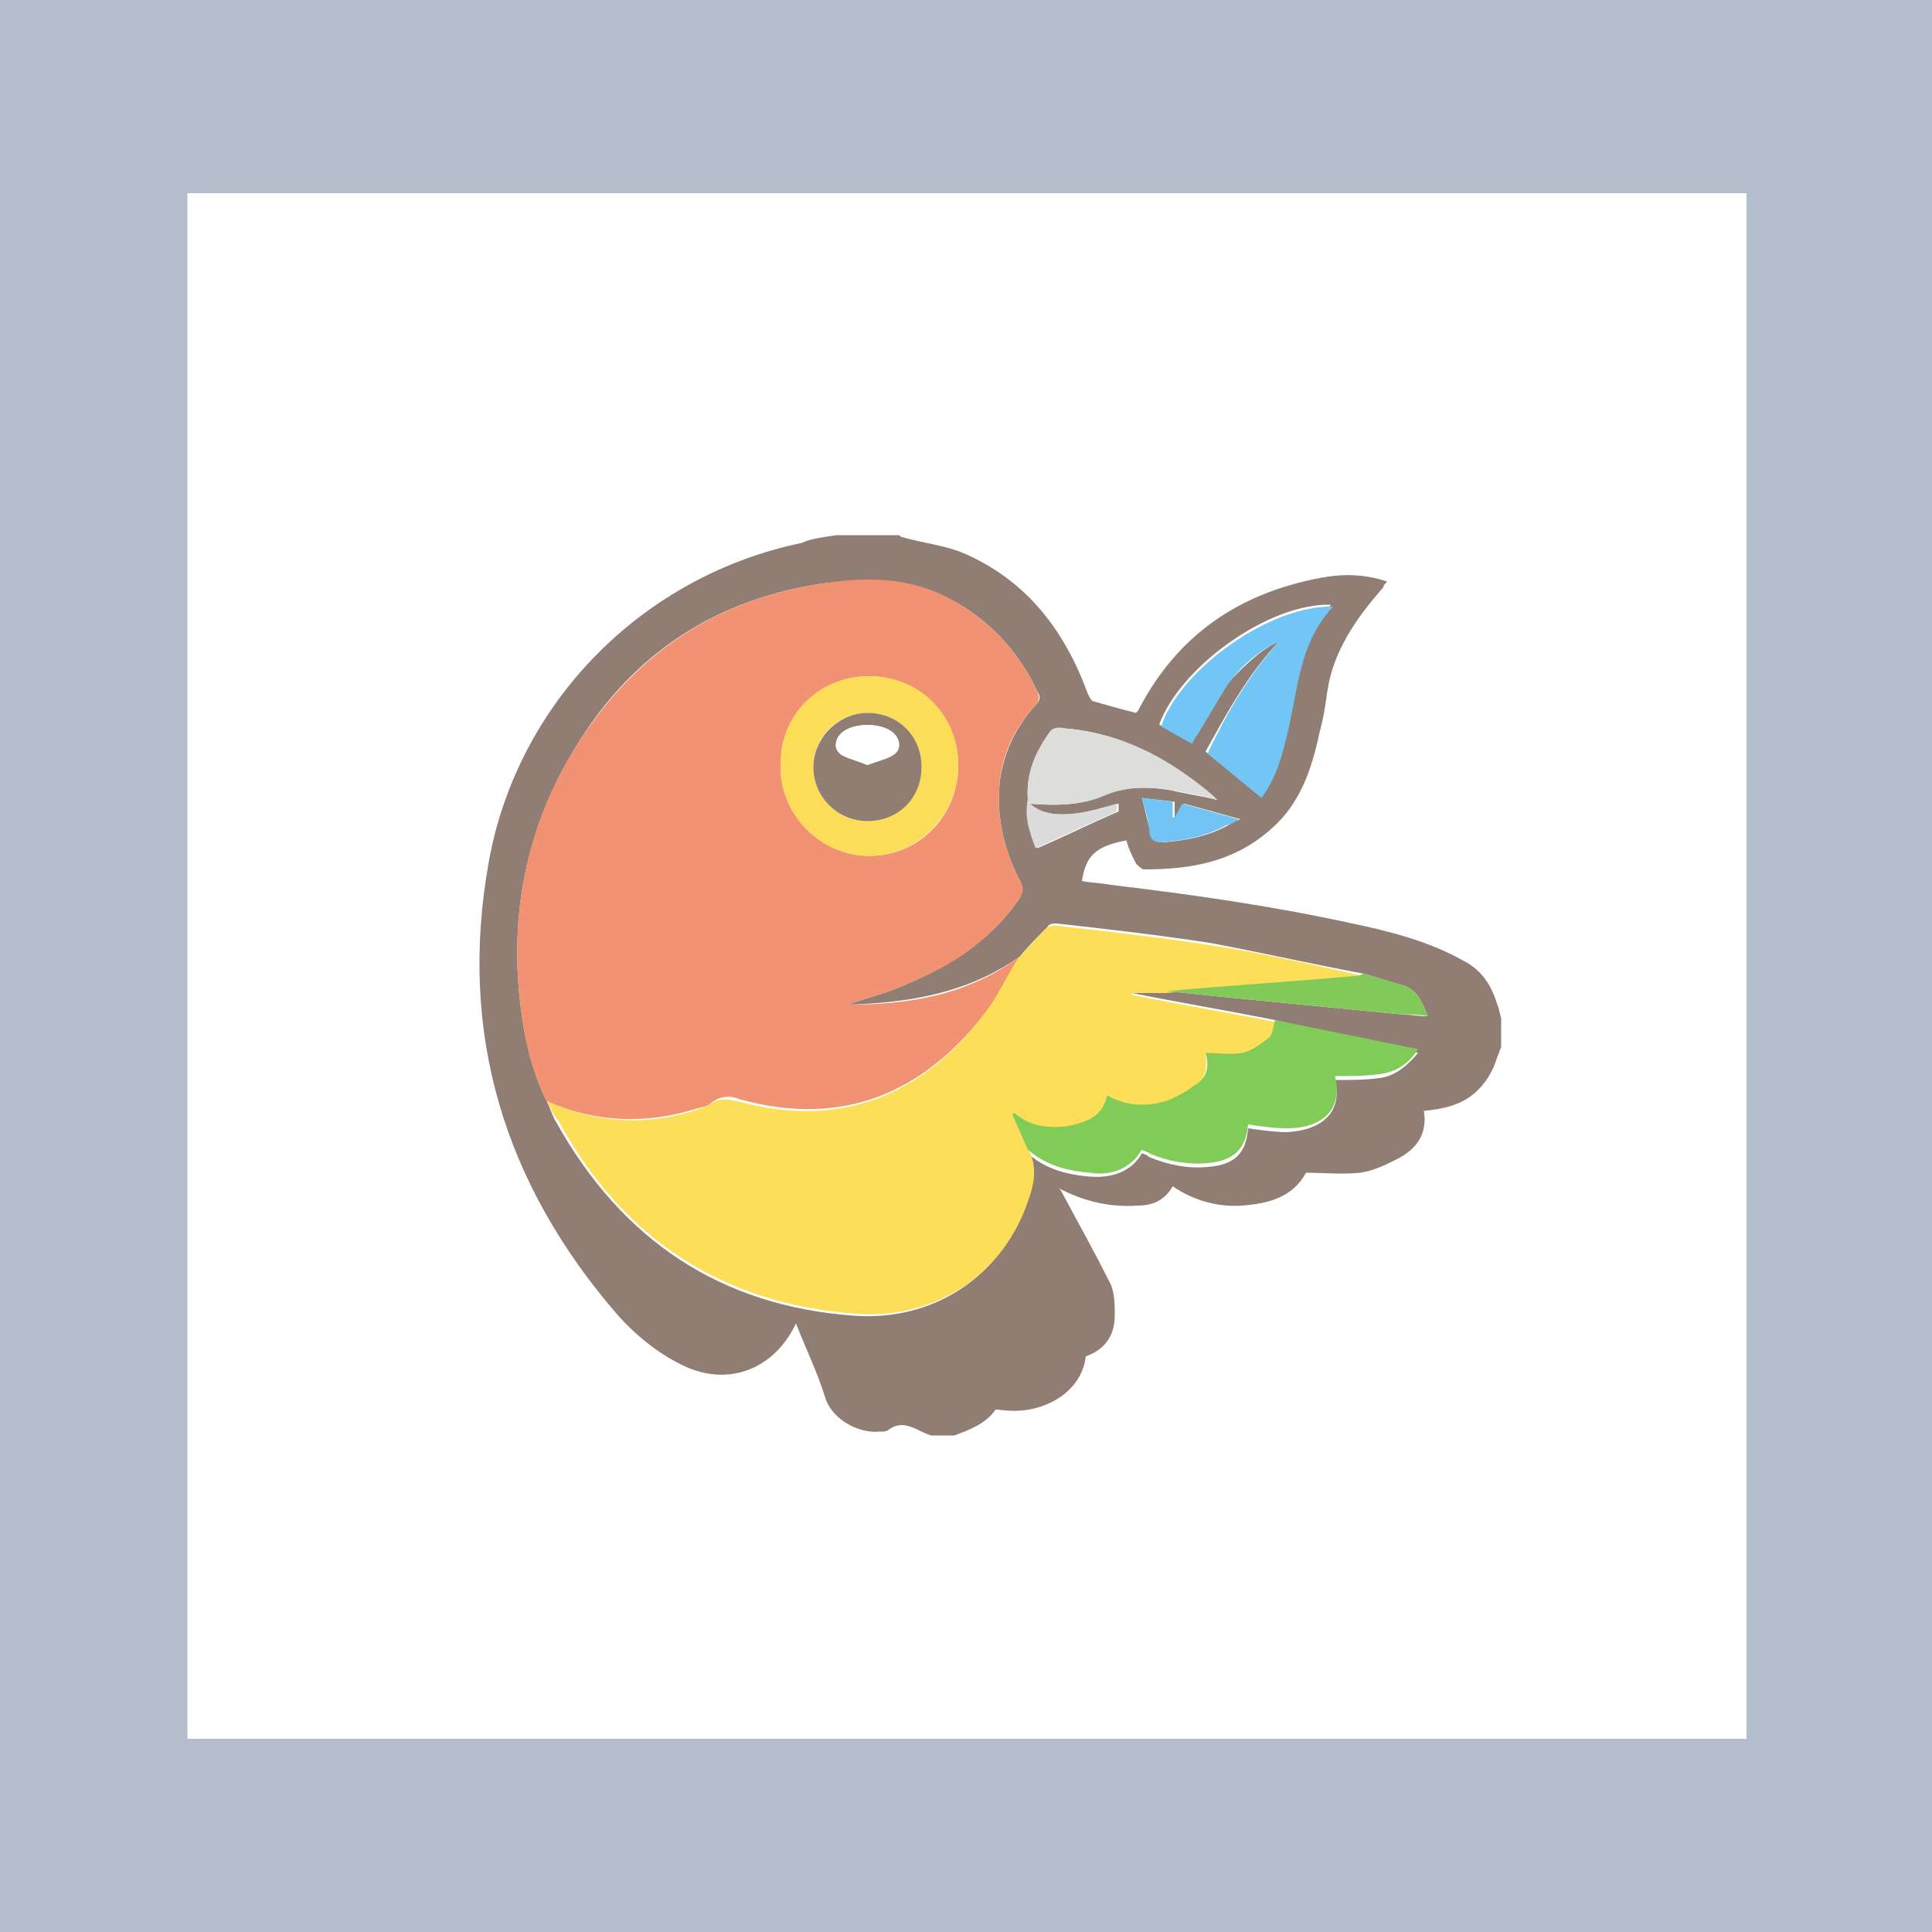 <svg id="Layer_1" xmlns="http://www.w3.org/2000/svg" viewBox="0 0 100 100"><style>.st0{fill:#fff}.st3{fill:#543828}</style><path class="st0" d="M0 0h100v100H0V0z"/><path d="M100 100H0V0h100v100zM9.7 90h80.7V10H9.7" fill="#b4bdcc"/><g opacity=".65"><path class="st3" d="M43.3 27.7h3.2c.1 0 .1.1.2.1 1 .3 2.1.4 3.1.8 3.3 1.4 5.3 4 6.5 7.3.1.2.2.4.3.4.7.2 1.4.4 2.2.6l.1-.1c2-3.9 5.2-6.1 9.5-6.9 1.1-.2 2.2-.2 3.4.2-.1.1-.2.2-.2.3-1.4 1.6-2.6 3.3-2.9 5.4-.1.7-.2 1.4-.4 2.1-.4 1.9-1 3.7-2.5 5-1.9 1.7-4.1 2.1-6.6 2.1-.1 0-.3-.2-.4-.3-.2-.4-.4-.8-.5-1.2-1.6.3-2.1.8-2.3 2.1.5.1 1 .1 1.5.2 4.2.5 8.4 1.1 12.5 2 1.9.4 3.9.9 5.7 1.9 1 .5 1.5 1.3 1.8 2.3.1.2.1.4.2.7v1.5c-.1.2-.1.3-.2.5-.2.7-.6 1.4-1.2 1.9-.7.6-1.6.8-2.6.9.2 1.2-.4 2-1.4 2.5-.6.3-1.2.6-1.9.7-.9.1-1.9 0-2.8 0-.7 1.3-2 1.6-3.3 1.7-1.3.1-2.6-.3-3.6-1-.4.7-1 1-1.8 1-1.4.1-2.7-.2-3.9-.8l-.2-.1.1.1c.8 1.5 1.7 3.1 2.5 4.7.3.5.3 1.2.3 1.8 0 1.1-.6 1.8-1.5 2.1-.1.9-.6 1.6-1.3 2.1-.9.6-1.9.8-2.9.7-.2 0-.5-.1-.5 0-.5.7-1.3 1-2.1 1.3h-1.2c-.7-.2-1.4-.9-2.2-.3-.1.1-.3.1-.5.1-.9.1-2.4-.5-2.8-1.8-.4-1.3-1-2.5-1.5-3.8l-.1.2c-1.2 2.3-3.6 3.1-5.9 1.9-1.2-.6-2.3-1.5-3.2-2.5-5.9-6.8-8.3-14.6-6.7-23.5 1.5-8.3 8-14.8 16.2-16.5.4-.2 1.1-.3 1.8-.4zm10 13.9c1.3.1 2.6.1 3.8-.4 1.1-.5 2.3-.5 3.5-.3.8.2 1.6.3 2.4.5-.4-.4-.8-.7-1.2-1-2-1.5-4.2-2.5-6.7-2.7-.2 0-.6 0-.7.1-.8 1.1-1.3 2.2-1.2 3.6-.1.9.1 1.7.5 2.5 1.4-.6 2.8-1.3 4.2-1.9v-.4c-.7.2-1.4.4-2.1.5-1 .1-1.8.1-2.5-.5zm12.9-8.4c-1.6 1.7-2.7 3.7-3.8 5.7l2.8 2.3c.8-1.1 1.2-2.3 1.4-3.6.5-2.2.6-4.5 2.3-6.3-3.2-.1-7.8 3.2-8.9 6.2l1.6.9c.1-.2.2-.3.3-.5.5-.8 1-1.7 1.6-2.5.8-.8 1.6-1.7 2.7-2.2zm-5.8 18.1c1 .1 1.9.2 2.9.3l9.2.9c.4 0 .9.1 1.4.1-.3-.8-.6-1.4-1.3-1.6-.7-.2-1.3-.4-2-.6-2.7-.5-5.3-1.1-8-1.6-2.6-.4-5.2-.7-7.9-1-.2 0-.4 0-.5.2-.5.5-1 1-1.4 1.5-2.7 1.9-5.7 2.4-8.9 2.5.8-.3 1.6-.5 2.4-.8 2.5-1 4.8-2.3 6.4-4.6.2-.3.3-.6.1-1-.7-1.3-1.1-2.8-1.1-4.3 0-1.8.7-3.5 1.9-4.8.2-.2.3-.4.1-.7-.9-1.9-2.2-3.4-4-4.5-2.2-1.3-4.6-1.4-7.1-1.1-5.5.8-9.8 3.6-12.7 8.3-2.7 4.3-3.6 9-2.9 14 .2 1.5.6 3.1 1.3 4.5.2.4.3.8.5 1.1 3.4 6.1 8.5 9.5 15.4 10 4.1.3 7.6-2 8.9-5.8.3-.9.6-1.7.1-2.6.9.8 2 1.1 3.2 1.2 1.2.1 2.2-.3 2.7-1.2.1 0 .3.1.4.2 1 .4 2 .6 3 .5 1.4-.1 2-.7 2.1-2 .7.1 1.4.2 2 .2 1.9-.1 2.9-1.1 2.5-2.7.8 0 1.6 0 2.3-.1.8-.1 1.4-.6 2-1.3L66 52.8c-2.5-.5-4.9-.9-7.4-1.4v-.1h1.8zm-1.3-10c.2.7.3 1.3.5 1.9.1.3.3.4.6.4 1.2-.1 2.3-.3 3.4-.9.1-.1.3-.2.6-.3l-2.9-.8-.4.7h-.1v-.8l-1.7-.2z"/><path d="M28.3 57c-.7-1.4-1.1-2.9-1.3-4.5-.7-5 .2-9.8 2.9-14 3-4.7 7.2-7.5 12.7-8.3 2.5-.4 4.9-.3 7.1 1.1 1.8 1.1 3.1 2.6 4 4.5.1.3.1.5-.1.7-1.3 1.4-1.9 3-1.9 4.8 0 1.5.4 3 1.1 4.3.2.4.2.6-.1 1-1.6 2.3-3.8 3.6-6.4 4.6-.8.3-1.6.5-2.4.8 3.2 0 6.2-.5 8.9-2.5-.6.9-1 2-1.7 2.8-3.2 4.2-7.4 6.1-12.8 4.6-.5-.2-1-.2-1.5.2-.2.2-.5.2-.8.3-2.6.8-5.2.7-7.7-.4zM45 35c-2.6 0-4.6 2-4.6 4.7 0 2.5 2.1 4.6 4.6 4.6 2.6 0 4.6-2.1 4.6-4.7 0-2.5-2.1-4.6-4.6-4.6z" fill="#e95927"/><path d="M28.3 57c2.5 1.1 5 1.3 7.6.5.3-.1.6-.2.8-.3.5-.4.9-.3 1.5-.2 5.4 1.5 9.7-.4 12.8-4.6.7-.9 1.1-1.9 1.7-2.8.5-.5.9-1 1.4-1.5.1-.1.3-.2.5-.2 2.6.3 5.3.6 7.9 1 2.7.4 5.3 1 8 1.6-.1 0-.2.1-.3.1-3.3.3-6.6.5-9.9.8h-1.7v.1c2.5.5 4.9.9 7.4 1.4-.1.3-.1.7-.3.9-.4.4-.9.7-1.4.8-.6.1-1.3 0-1.9 0 .1.6 0 1.2-.5 1.7-.4.3-.8.6-1.2.7-1.1.4-2.2.5-3.3-.2-.3 1.2-1.2 1.5-2.1 1.6-1 .2-1.9 0-2.7-.7l-.1.1.8 1.8c.4.9.2 1.8-.1 2.6-1.3 3.8-4.8 6.1-8.9 5.8-6.9-.5-12.1-3.9-15.4-10-.3-.3-.4-.7-.6-1zm24.2.6c0 .1 0 0 0 0z" fill="#fbcd00"/><path d="M62.4 54.5c.6 0 1.3.1 1.9 0 .5-.1 1-.5 1.4-.8.2-.2.2-.6.3-.9l7.4 1.5c-.5.8-1.2 1.2-2 1.3s-1.6.1-2.3.1c.4 1.6-.5 2.7-2.5 2.7-.7 0-1.3-.1-2-.2-.1 1.3-.8 1.9-2.1 2-1 .1-2.1-.1-3-.5-.1-.1-.3-.1-.4-.2-.5.9-1.5 1.4-2.7 1.2-1.2-.1-2.3-.4-3.2-1.2l-.8-1.8.1-.1c.8.7 1.7.8 2.7.7 1-.2 1.9-.5 2.1-1.6 1.1.6 2.2.6 3.3.2.4-.2.8-.4 1.2-.7.7-.4.8-1 .6-1.7.1 0 0 0 0 0z" fill="#3daf00"/><path d="M66.2 33.2c-1.1.5-2 1.3-2.7 2.3-.5.8-1 1.7-1.5 2.5-.1.1-.2.3-.3.5l-1.6-.9c1-3 5.7-6.3 8.9-6.2-1.7 1.8-1.8 4.1-2.3 6.3-.3 1.3-.6 2.5-1.4 3.6L62.5 39c1-2.1 2.1-4 3.7-5.8l.2-.1c0 .1-.2.1-.2.1z" fill="#25a7f0"/><path d="M53.2 41.4c-.1-1.4.4-2.5 1.2-3.6.1-.1.4-.2.7-.1 2.5.2 4.7 1.2 6.7 2.7.4.3.8.6 1.2 1-.8-.2-1.6-.4-2.4-.5-1.2-.2-2.4-.2-3.5.3-1.2.5-2.5.5-3.8.4l-.1-.2z" fill="#cbcbca"/><path d="M60.4 51.3c3.3-.3 6.6-.5 9.9-.8.1 0 .2-.1.3-.1.7.2 1.4.4 2 .6.7.2 1 .8 1.3 1.6-.5-.1-1-.1-1.4-.1l-9.2-.9c-1-.1-2-.2-2.9-.3z" fill="#3eae00"/><path d="M59.1 41.3l1.6.2v.8h.1l.4-.7 2.9.8c-.3.2-.4.3-.6.3-1.1.6-2.2.8-3.4.9-.3 0-.5-.1-.6-.4 0-.6-.2-1.2-.4-1.9z" fill="#25a5ec"/><path d="M53.2 41.4l.1.2c.7.6 1.5.6 2.4.5.7-.1 1.4-.3 2.1-.5v.4l-4.2 1.9c-.3-.8-.6-1.6-.4-2.5z" fill="#c9c8c7"/><path d="M45 35c2.6 0 4.6 2 4.6 4.6s-2.1 4.7-4.6 4.7-4.6-2.1-4.6-4.6c-.1-2.6 1.9-4.7 4.6-4.7zm2.7 4.7c0-1.6-1.2-2.8-2.8-2.8-1.5 0-2.8 1.2-2.8 2.8 0 1.5 1.2 2.8 2.8 2.8 1.6-.1 2.8-1.3 2.8-2.8z" fill="#fbcb00"/><path class="st3" d="M66.2 33.2l.2-.1-.2.1c.1.1 0 0 0 0z"/><path d="M47.7 39.7c0 1.6-1.2 2.8-2.8 2.8-1.5 0-2.8-1.2-2.8-2.8 0-1.5 1.3-2.8 2.8-2.8 1.6 0 2.8 1.2 2.8 2.8zm-2.8-.1c.5-.2.9-.3 1.3-.5.5-.3.4-.9 0-1.2-.6-.5-1.9-.5-2.6 0-.4.4-.5.9 0 1.2.4.2.9.3 1.3.5z" fill="#553928"/><path class="st0" d="M44.9 39.6c-.5-.2-.9-.3-1.3-.5-.5-.3-.4-.9 0-1.2.6-.5 1.9-.5 2.6 0 .4.4.5.9 0 1.2-.3.2-.8.3-1.3.5z"/></g></svg>